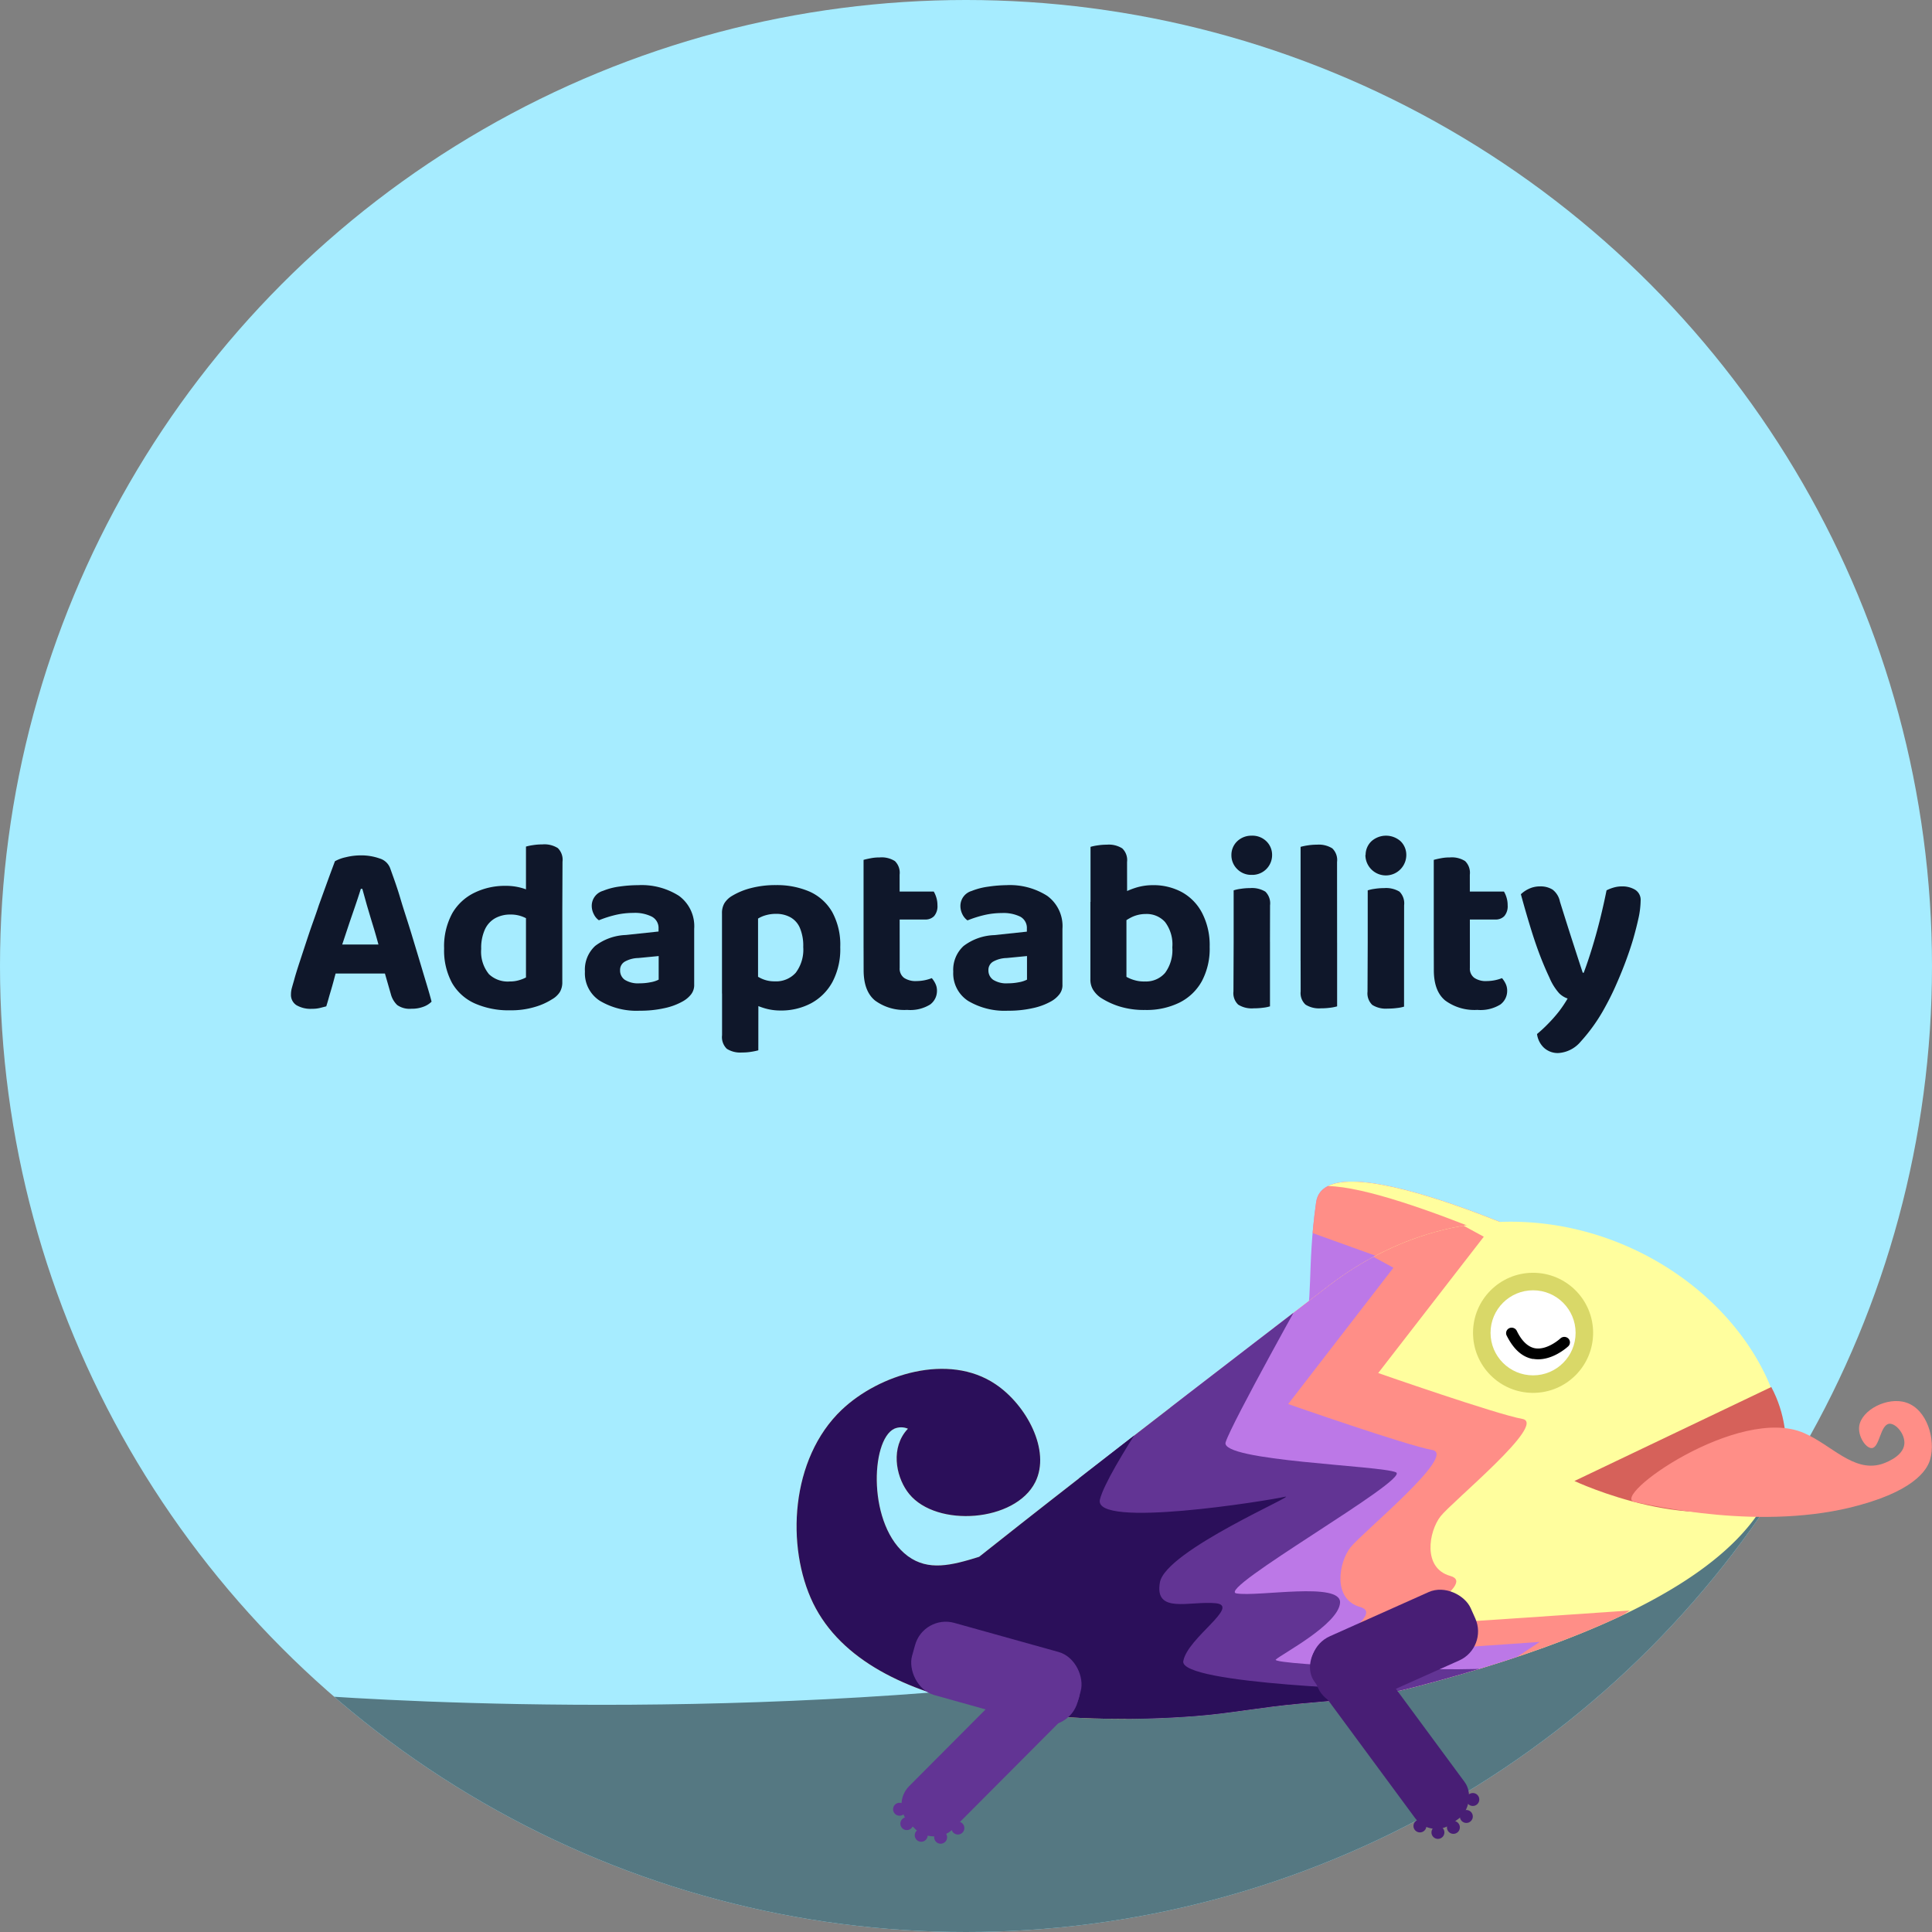 <svg xmlns="http://www.w3.org/2000/svg" xmlns:xlink="http://www.w3.org/1999/xlink" viewBox="0 0 283.46 283.46"><rect x="0" y="0" width="283.46" height="283.46" fill="#808080" stroke="none"/><defs><style>.a{fill:none;}.b{fill:#a6ecff;}.c{clip-path:url(#a);}.d{fill:#557882;}.e{fill:#bc78e7;}.f{clip-path:url(#b);}.g{fill:#ff8e87;}.h{fill:#fffe9e;}.i{clip-path:url(#c);}.j{fill:#623494;}.k{fill:#2b0f5a;}.l{fill:#d9d868;}.m{fill:#fff;}.n{fill:#d6615a;}.o{fill:#481e75;}.p{fill:#0f172a;}</style><clipPath id="a"><circle class="a" cx="141.73" cy="141.73" r="141.73"/></clipPath><clipPath id="b"><path class="a" d="M232.52,184.72s-38-18.42-39.42-8.33-.3,14.76-2,19-10.53,8.45-10.53,8.45Z"/></clipPath><clipPath id="c"><path class="a" d="M208.25,247.34c-6.72,1.77-10.17,1.94-17.6,2.62-6,.55-10.13,1.43-15.26,1.82-17.35,1.34-47.84.32-56.09-16.56-4-8.25-3.36-21.2,4.2-28.38,5.48-5.2,15.64-8.41,22.55-3.76,4.5,3,8.18,9.72,5.84,14.38-2.94,5.85-14.44,6.69-18.49,1.74-1.77-2.15-2.75-6.15-.68-9a5.37,5.37,0,0,1,.49-.58,2.52,2.52,0,0,0-2,0c-3.52,1.67-3.94,14.33,2,18.7,3,2.19,6.34,1.38,10.45.09h0c6.19-4.91,19.13-15.13,51.25-39.73,25-19.14,55-6.32,64.22,13.3C269.67,224.39,242.34,238.34,208.25,247.34Z"/></clipPath></defs><circle class="b" cx="141.73" cy="141.73" r="141.73"/><g class="c"><path class="d" d="M43.1,248.52s208,18.25,251.92-68.2,9.14,84,9.14,84L170.58,364.07s-154.93-14.93-161-23.32-23.79-87.69-17.08-89.52S43.1,248.52,43.1,248.52Z"/></g><path class="e" d="M232.52,184.72s-38-18.42-39.42-8.33-.3,14.76-2,19-10.53,8.45-10.53,8.45Z"/><g class="f"><polygon class="g" points="221.83 191.44 185.05 178.2 200.22 168.96 230.62 174.32 236.22 189.31 221.83 191.44"/><path class="h" d="M228.78,185.55s-32.07-14.89-36.94-10.83,10.35-11.53,10.35-11.53l32.63,17.26.63,6.27Z"/></g><path class="h" d="M208.25,247.34c-6.72,1.77-10.17,1.94-17.6,2.62-6,.55-10.13,1.43-15.26,1.82-17.35,1.34-47.84.32-56.09-16.56-4-8.25-3.36-21.2,4.2-28.38,5.48-5.2,15.64-8.41,22.55-3.76,4.5,3,8.18,9.72,5.84,14.38-2.94,5.85-14.44,6.69-18.49,1.74-1.77-2.15-2.75-6.15-.68-9a5.37,5.37,0,0,1,.49-.58,2.52,2.52,0,0,0-2,0c-3.52,1.67-3.94,14.33,2,18.7,3,2.19,6.34,1.38,10.45.09h0c6.19-4.91,19.13-15.13,51.25-39.73,25-19.14,55-6.32,64.22,13.3C269.67,224.39,242.34,238.34,208.25,247.34Z"/><g class="i"><path class="g" d="M217.7,181.45l-15.49,20s17.39,6.07,21.14,6.73-10.29,12.11-12,14.3-2.68,7.59,1.44,8.74-7.78,7.22-5.58,7.18,31.91-2.11,31.91-2.11L206.5,257.84s-24.7-.94-25.46-1.48,2.05-46.26,2.56-49.18S192.18,177,192.18,177l17.35,0Z"/><path class="e" d="M204.44,186,189,206s17.39,6.08,21.14,6.74-10.29,12.11-12,14.29-2.69,7.59,1.43,8.75S191.78,243,194,243s31.91-2.1,31.91-2.1l-32.65,21.54s-24.7-.93-25.46-1.47,2.05-46.27,2.56-49.18,8.58-30.23,8.58-30.23l17.35,0Z"/><path class="j" d="M192.31,188.06s-11.66,20.81-12.49,23.56,22.87,3.39,25,4.4-26.54,17.21-23.42,17.76,15.45-1.78,15.21,1.39-8.56,7.51-9.43,8.32,30.68,2.09,33.38,1-4.4,13.16-4.4,13.16l-35.17,5.92s-22.08-15.37-22.18-16.68-.49-30-.49-30l2.58-14.66Z"/><path class="k" d="M173.31,200.28S162.46,215.64,161.38,220s24.76.15,27.11-.39-17.49,7.88-18.31,12.56,4.35,2.7,8.15,3.05-4.11,5.07-4.72,8.5S204.69,248,204.69,248s-5.83,16.84-35.57,13.86-46.69-1.79-55.58-9.8S96,238.37,100,223s-8.74-18,9.66-23.73,19.12-8.32,30-4.91,13,5.4,16.76,8S172,199.66,172,199.66Z"/></g><circle class="l" cx="224.93" cy="195.55" r="8.81"/><circle class="m" cx="224.93" cy="195.55" r="6.24"/><path class="n" d="M259.88,203.5,231,217.29s18.49,8.73,29.91,2.05C260.92,219.34,264.06,211.33,259.88,203.5Z"/><path class="g" d="M239.86,220.38c-3.89-.68,15.29-14.35,24.86-10.11,4,1.75,7.2,5.73,11.27,4.56.25-.07,3.21-1,3.41-2.94.15-1.45-1.23-3.08-2.21-3-1.34.16-1.4,3.5-2.56,3.57-.87.05-2.06-1.72-1.85-3.22.33-2.36,4.12-4.36,6.89-3.46,3.07,1,4.36,5.4,3.52,8.35-.3,1-1.54,4.28-10.36,6.7C258.67,224.77,242.25,220.8,239.86,220.38Z"/><path d="M224.93,199.37c2.68.47,5.07-1.76,5.17-1.85a.8.8,0,0,0,0-1.14.85.85,0,0,0-1.17,0h0s-1.9,1.76-3.74,1.43h0c-1-.19-1.93-1.05-2.65-2.55a.84.84,0,0,0-1.1-.39.8.8,0,0,0-.39,1.07c1,2,2.26,3.16,3.86,3.45Z"/><rect class="o" x="192" y="236.35" width="25.22" height="10.99" rx="4.67" transform="translate(-80.9 104.58) rotate(-24.09)"/><rect class="j" x="133.56" y="240.04" width="25.22" height="10.99" rx="4.67" transform="translate(220.99 521.32) rotate(-164.41)"/><rect class="o" x="187.6" y="249.6" width="32.55" height="8.99" rx="3.82" transform="translate(287.35 -60.81) rotate(53.59)"/><rect class="j" x="129.09" y="251.9" width="32.55" height="8.99" rx="3.82" transform="translate(-138.88 178.45) rotate(-45.11)"/><circle class="j" cx="131.98" cy="265.45" r="0.95"/><circle class="j" cx="133.05" cy="267.56" r="0.95"/><circle class="j" cx="135.16" cy="269.27" r="0.95"/><circle class="j" cx="138.01" cy="269.56" r="0.95"/><circle class="j" cx="140.54" cy="268.21" r="0.95"/><circle class="o" cx="216.09" cy="264.02" r="0.95"/><circle class="o" cx="215.14" cy="266.51" r="0.95"/><circle class="o" cx="213.24" cy="268.11" r="0.95"/><circle class="o" cx="210.97" cy="268.85" r="0.95"/><circle class="o" cx="208.33" cy="267.9" r="0.95"/><path class="p" d="M53.16,130.41h-.22c-.24.77-.52,1.62-.84,2.56s-.66,1.91-1,2.93-.66,2-1,3l-.65,3.24c-.14.46-.28.94-.41,1.44s-.27,1-.41,1.48-.28.93-.4,1.37-.24.84-.36,1.22l-.9.23a4.66,4.66,0,0,1-1.19.13,4.09,4.09,0,0,1-2.3-.54,1.79,1.79,0,0,1-.79-1.58,3.6,3.6,0,0,1,.12-.9c.09-.32.19-.68.31-1.08.21-.8.52-1.79.92-3s.82-2.5,1.29-3.91,1-2.79,1.44-4.16l1.37-3.78c.42-1.15.76-2.05,1-2.7a5.7,5.7,0,0,1,1.6-.59,9.1,9.1,0,0,1,2.18-.27,8,8,0,0,1,2.77.45,2.36,2.36,0,0,1,1.55,1.42c.45,1.27,1,2.74,1.49,4.41s1.09,3.42,1.64,5.24,1.09,3.59,1.6,5.31,1,3.26,1.35,4.63a3.17,3.17,0,0,1-1.15.73,4.71,4.71,0,0,1-1.8.31,3.16,3.16,0,0,1-2.09-.54,3.43,3.43,0,0,1-.94-1.62l-1.15-4-.61-3.06c-.29-1.08-.59-2.13-.9-3.13s-.6-2-.86-2.87Zm-6.09,12.42,2.13-4.25h8.42l.72,4.25Z"/><path class="p" d="M77.17,143.41V132.57H82.5v11.52a2.77,2.77,0,0,1-.36,1.46A3.26,3.26,0,0,1,81,146.61a9.69,9.69,0,0,1-2.53,1.13,12.06,12.06,0,0,1-3.62.49,12.26,12.26,0,0,1-5.17-1,7.28,7.28,0,0,1-3.35-3,10,10,0,0,1-1.17-5.06,10.13,10.13,0,0,1,1.21-5.2,7.58,7.58,0,0,1,3.26-3,10.17,10.17,0,0,1,4.53-1,8.48,8.48,0,0,1,2.31.29,6.78,6.78,0,0,1,1.65.68v4.39a5.43,5.43,0,0,0-1.33-.79,4.72,4.72,0,0,0-1.91-.36,4.52,4.52,0,0,0-2.23.54,3.61,3.61,0,0,0-1.51,1.66,6.51,6.51,0,0,0-.54,2.84,5.2,5.2,0,0,0,1.14,3.71A4,4,0,0,0,74.79,144a4.66,4.66,0,0,0,1.41-.2A5.13,5.13,0,0,0,77.17,143.41Zm5.33-9.8-5.33,0v-9.4a7.22,7.22,0,0,1,1-.21,8.77,8.77,0,0,1,1.41-.11,3.68,3.68,0,0,1,2.26.54,2.39,2.39,0,0,1,.69,2Z"/><path class="p" d="M93.62,129.87a10.18,10.18,0,0,1,6,1.57,5.51,5.51,0,0,1,2.23,4.84v8.17a2.21,2.21,0,0,1-.47,1.46,4.06,4.06,0,0,1-1.19,1,9.37,9.37,0,0,1-2.68,1,16.11,16.11,0,0,1-3.65.38A10.47,10.47,0,0,1,88,146.83a4.79,4.79,0,0,1-2.18-4.29,4.71,4.71,0,0,1,1.51-3.76,7.87,7.87,0,0,1,4.5-1.6l4.79-.51v-.43a1.87,1.87,0,0,0-1-1.76,5.55,5.55,0,0,0-2.71-.54,11.51,11.51,0,0,0-2.69.32,16.66,16.66,0,0,0-2.35.76,2.26,2.26,0,0,1-.74-.88,2.63,2.63,0,0,1-.31-1.25,2.29,2.29,0,0,1,1.66-2.19,9.77,9.77,0,0,1,2.43-.63A19.25,19.25,0,0,1,93.62,129.87Zm.22,14.4a8.12,8.12,0,0,0,1.63-.16,4.07,4.07,0,0,0,1.17-.38v-3.46l-3,.29a4.23,4.23,0,0,0-1.94.51,1.4,1.4,0,0,0-.72,1.29,1.65,1.65,0,0,0,.68,1.39A3.66,3.66,0,0,0,93.84,144.27Z"/><path class="p" d="M112.05,147.89a10.64,10.64,0,0,1-1.87-.78v-4.5a7.78,7.78,0,0,0,1.49.94,4.48,4.48,0,0,0,2,.43,3.87,3.87,0,0,0,3.08-1.26,5.63,5.63,0,0,0,1.1-3.78,6.68,6.68,0,0,0-.49-2.79,3.22,3.22,0,0,0-1.38-1.56,4.25,4.25,0,0,0-2.13-.51,5.27,5.27,0,0,0-1.49.2,4.45,4.45,0,0,0-1.14.49v11h-5.29V134a2.81,2.81,0,0,1,.36-1.49,3.3,3.3,0,0,1,1.12-1.07,10.25,10.25,0,0,1,2.73-1.13,14.18,14.18,0,0,1,3.71-.45,12.1,12.1,0,0,1,4.92.95,7.25,7.25,0,0,1,3.33,3,10,10,0,0,1,1.18,5.16,10.27,10.27,0,0,1-1.15,5.11,7.77,7.77,0,0,1-3.13,3.12,9.35,9.35,0,0,1-4.5,1.06A8.06,8.06,0,0,1,112.05,147.89Zm-.79,6.21a9,9,0,0,1-1,.21,7.72,7.72,0,0,1-1.4.11,3.66,3.66,0,0,1-2.22-.54,2.39,2.39,0,0,1-.7-2v-7.49h5.33Z"/><path class="p" d="M132,139.09h-5.3V126.16c.24-.07.58-.15,1-.23a6.71,6.71,0,0,1,1.37-.13,3.62,3.62,0,0,1,2.23.54,2.39,2.39,0,0,1,.69,2Zm-5.3-.9H132V142a1.69,1.69,0,0,0,.64,1.47,3.07,3.07,0,0,0,1.84.47,6.28,6.28,0,0,0,1.17-.12,6.2,6.2,0,0,0,1.06-.31,3.61,3.61,0,0,1,.52.79,2.32,2.32,0,0,1,.24,1.08,2.47,2.47,0,0,1-1,2,5.54,5.54,0,0,1-3.38.79,7.23,7.23,0,0,1-4.7-1.37q-1.68-1.37-1.68-4.46Zm3.39-3.28v-4.1H137a3.86,3.86,0,0,1,.36.82,3.76,3.76,0,0,1,.18,1.19,2.21,2.21,0,0,1-.49,1.59,1.75,1.75,0,0,1-1.31.5Z"/><path class="p" d="M147.65,129.87a10.18,10.18,0,0,1,6,1.57,5.49,5.49,0,0,1,2.23,4.84v8.17a2.15,2.15,0,0,1-.47,1.46,4,4,0,0,1-1.18,1,9.44,9.44,0,0,1-2.69,1,16,16,0,0,1-3.65.38,10.47,10.47,0,0,1-5.85-1.44,4.81,4.81,0,0,1-2.18-4.29,4.74,4.74,0,0,1,1.51-3.76,7.87,7.87,0,0,1,4.5-1.6l4.79-.51v-.43a1.88,1.88,0,0,0-.95-1.76,5.6,5.6,0,0,0-2.72-.54,11.43,11.43,0,0,0-2.68.32,16.81,16.81,0,0,0-2.36.76,2.35,2.35,0,0,1-.74-.88,2.74,2.74,0,0,1-.3-1.25,2.29,2.29,0,0,1,1.65-2.19,10,10,0,0,1,2.43-.63A19.36,19.36,0,0,1,147.65,129.87Zm.22,14.4a8.21,8.21,0,0,0,1.64-.16,4.07,4.07,0,0,0,1.17-.38v-3.46l-3,.29a4.27,4.27,0,0,0-1.94.51,1.4,1.4,0,0,0-.72,1.29,1.66,1.66,0,0,0,.69,1.39A3.6,3.6,0,0,0,147.87,144.27Z"/><path class="p" d="M165.37,133.58H160v-9.33a6.88,6.88,0,0,1,1-.21,8.74,8.74,0,0,1,1.4-.11,3.68,3.68,0,0,1,2.25.54,2.36,2.36,0,0,1,.71,2Zm3.74-3.71a8.76,8.76,0,0,1,4.25,1,7.36,7.36,0,0,1,3,3.06,10.24,10.24,0,0,1,1.12,5,10.09,10.09,0,0,1-1.17,5.07,7.65,7.65,0,0,1-3.3,3.12,10.92,10.92,0,0,1-5,1.06,12.1,12.1,0,0,1-3.84-.54,11.35,11.35,0,0,1-2.68-1.26,3.94,3.94,0,0,1-1.13-1.19,2.85,2.85,0,0,1-.38-1.51V132.32h5.29v11a5.24,5.24,0,0,0,1.12.47A4.9,4.9,0,0,0,168,144a3.7,3.7,0,0,0,2.94-1.26A5.63,5.63,0,0,0,172,139a5.43,5.43,0,0,0-1.07-3.73,3.62,3.62,0,0,0-2.82-1.17,4.78,4.78,0,0,0-2,.43,7.49,7.49,0,0,0-1.55,1l-.15-4.32a12,12,0,0,1,2-.89A8.37,8.37,0,0,1,169.11,129.87Z"/><path class="p" d="M180.67,125.44a2.77,2.77,0,0,1,.84-2,3,3,0,0,1,2.14-.83,2.92,2.92,0,0,1,2.16.83,2.76,2.76,0,0,1,.83,2,2.9,2.9,0,0,1-3,2.92,2.87,2.87,0,0,1-2.14-.87A2.83,2.83,0,0,1,180.67,125.44ZM186.32,141H181V130.63a5.83,5.83,0,0,1,1-.22,9.09,9.09,0,0,1,1.42-.11,3.77,3.77,0,0,1,2.23.52,2.4,2.4,0,0,1,.69,2ZM181,138.19h5.33v9.46a5.16,5.16,0,0,1-1,.2,10.34,10.34,0,0,1-1.41.09,3.72,3.72,0,0,1-2.25-.54,2.31,2.31,0,0,1-.7-1.94Z"/><path class="p" d="M196.18,141.07l-5.36-.11V124.25a8.54,8.54,0,0,1,1-.21,8.64,8.64,0,0,1,1.4-.11,3.72,3.72,0,0,1,2.25.54,2.36,2.36,0,0,1,.7,2Zm-5.36-2.88,5.36.1v9.36a6.15,6.15,0,0,1-1,.2,10.19,10.19,0,0,1-1.4.09,3.72,3.72,0,0,1-2.23-.54,2.29,2.29,0,0,1-.72-1.94Z"/><path class="p" d="M200.36,125.44a2.77,2.77,0,0,1,.84-2,3.21,3.21,0,0,1,4.31,0,2.79,2.79,0,0,1,.82,2,3,3,0,0,1-6,0ZM206,141h-5.33V130.63a5.83,5.83,0,0,1,1-.22,9.19,9.19,0,0,1,1.42-.11,3.81,3.81,0,0,1,2.24.52,2.43,2.43,0,0,1,.68,2Zm-5.33-2.77H206v9.46a5.16,5.16,0,0,1-1,.2,10.24,10.24,0,0,1-1.41.09,3.72,3.72,0,0,1-2.25-.54,2.34,2.34,0,0,1-.7-1.94Z"/><path class="p" d="M215.66,139.09h-5.3V126.16c.24-.07.58-.15,1-.23a6.78,6.78,0,0,1,1.37-.13,3.62,3.62,0,0,1,2.23.54,2.39,2.39,0,0,1,.69,2Zm-5.3-.9h5.3V142a1.67,1.67,0,0,0,.65,1.47,3,3,0,0,0,1.83.47,6.28,6.28,0,0,0,1.17-.12,6.2,6.2,0,0,0,1.06-.31,3.61,3.61,0,0,1,.52.79,2.32,2.32,0,0,1,.24,1.08,2.47,2.47,0,0,1-1,2,5.54,5.54,0,0,1-3.38.79,7.23,7.23,0,0,1-4.7-1.37q-1.68-1.37-1.68-4.46Zm3.39-3.28v-4.1h6.91a3.86,3.86,0,0,1,.36.82,3.76,3.76,0,0,1,.18,1.19,2.21,2.21,0,0,1-.49,1.59,1.75,1.75,0,0,1-1.31.5Z"/><path class="p" d="M227.32,143.41c-.38-.8-.8-1.76-1.24-2.88s-.91-2.46-1.39-4-1-3.31-1.55-5.33a4.41,4.41,0,0,1,1.21-.81,3.74,3.74,0,0,1,1.6-.34,3.33,3.33,0,0,1,1.84.47,2.94,2.94,0,0,1,1.08,1.76q.82,2.63,1.65,5.22c.56,1.73,1.12,3.47,1.7,5.22h.14c.41-1.08.82-2.3,1.24-3.67s.81-2.78,1.17-4.23.67-2.85.94-4.19a5.77,5.77,0,0,1,1.08-.42,4.27,4.27,0,0,1,1.19-.16,3.61,3.61,0,0,1,1.92.49,1.75,1.75,0,0,1,.81,1.63,12.89,12.89,0,0,1-.3,2.49q-.32,1.47-.81,3.18c-.34,1.14-.74,2.31-1.19,3.5s-.93,2.33-1.42,3.43-1,2.1-1.5,3a25.55,25.55,0,0,1-3.58,5.06,4.65,4.65,0,0,1-3.26,1.67,3,3,0,0,1-2.14-.79,3.37,3.37,0,0,1-1-2,19.85,19.85,0,0,0,1.62-1.5,21.28,21.28,0,0,0,1.59-1.8A18.15,18.15,0,0,0,230,146.5a3.16,3.16,0,0,1-1.26-.79A8.19,8.19,0,0,1,227.32,143.41Z"/></svg>